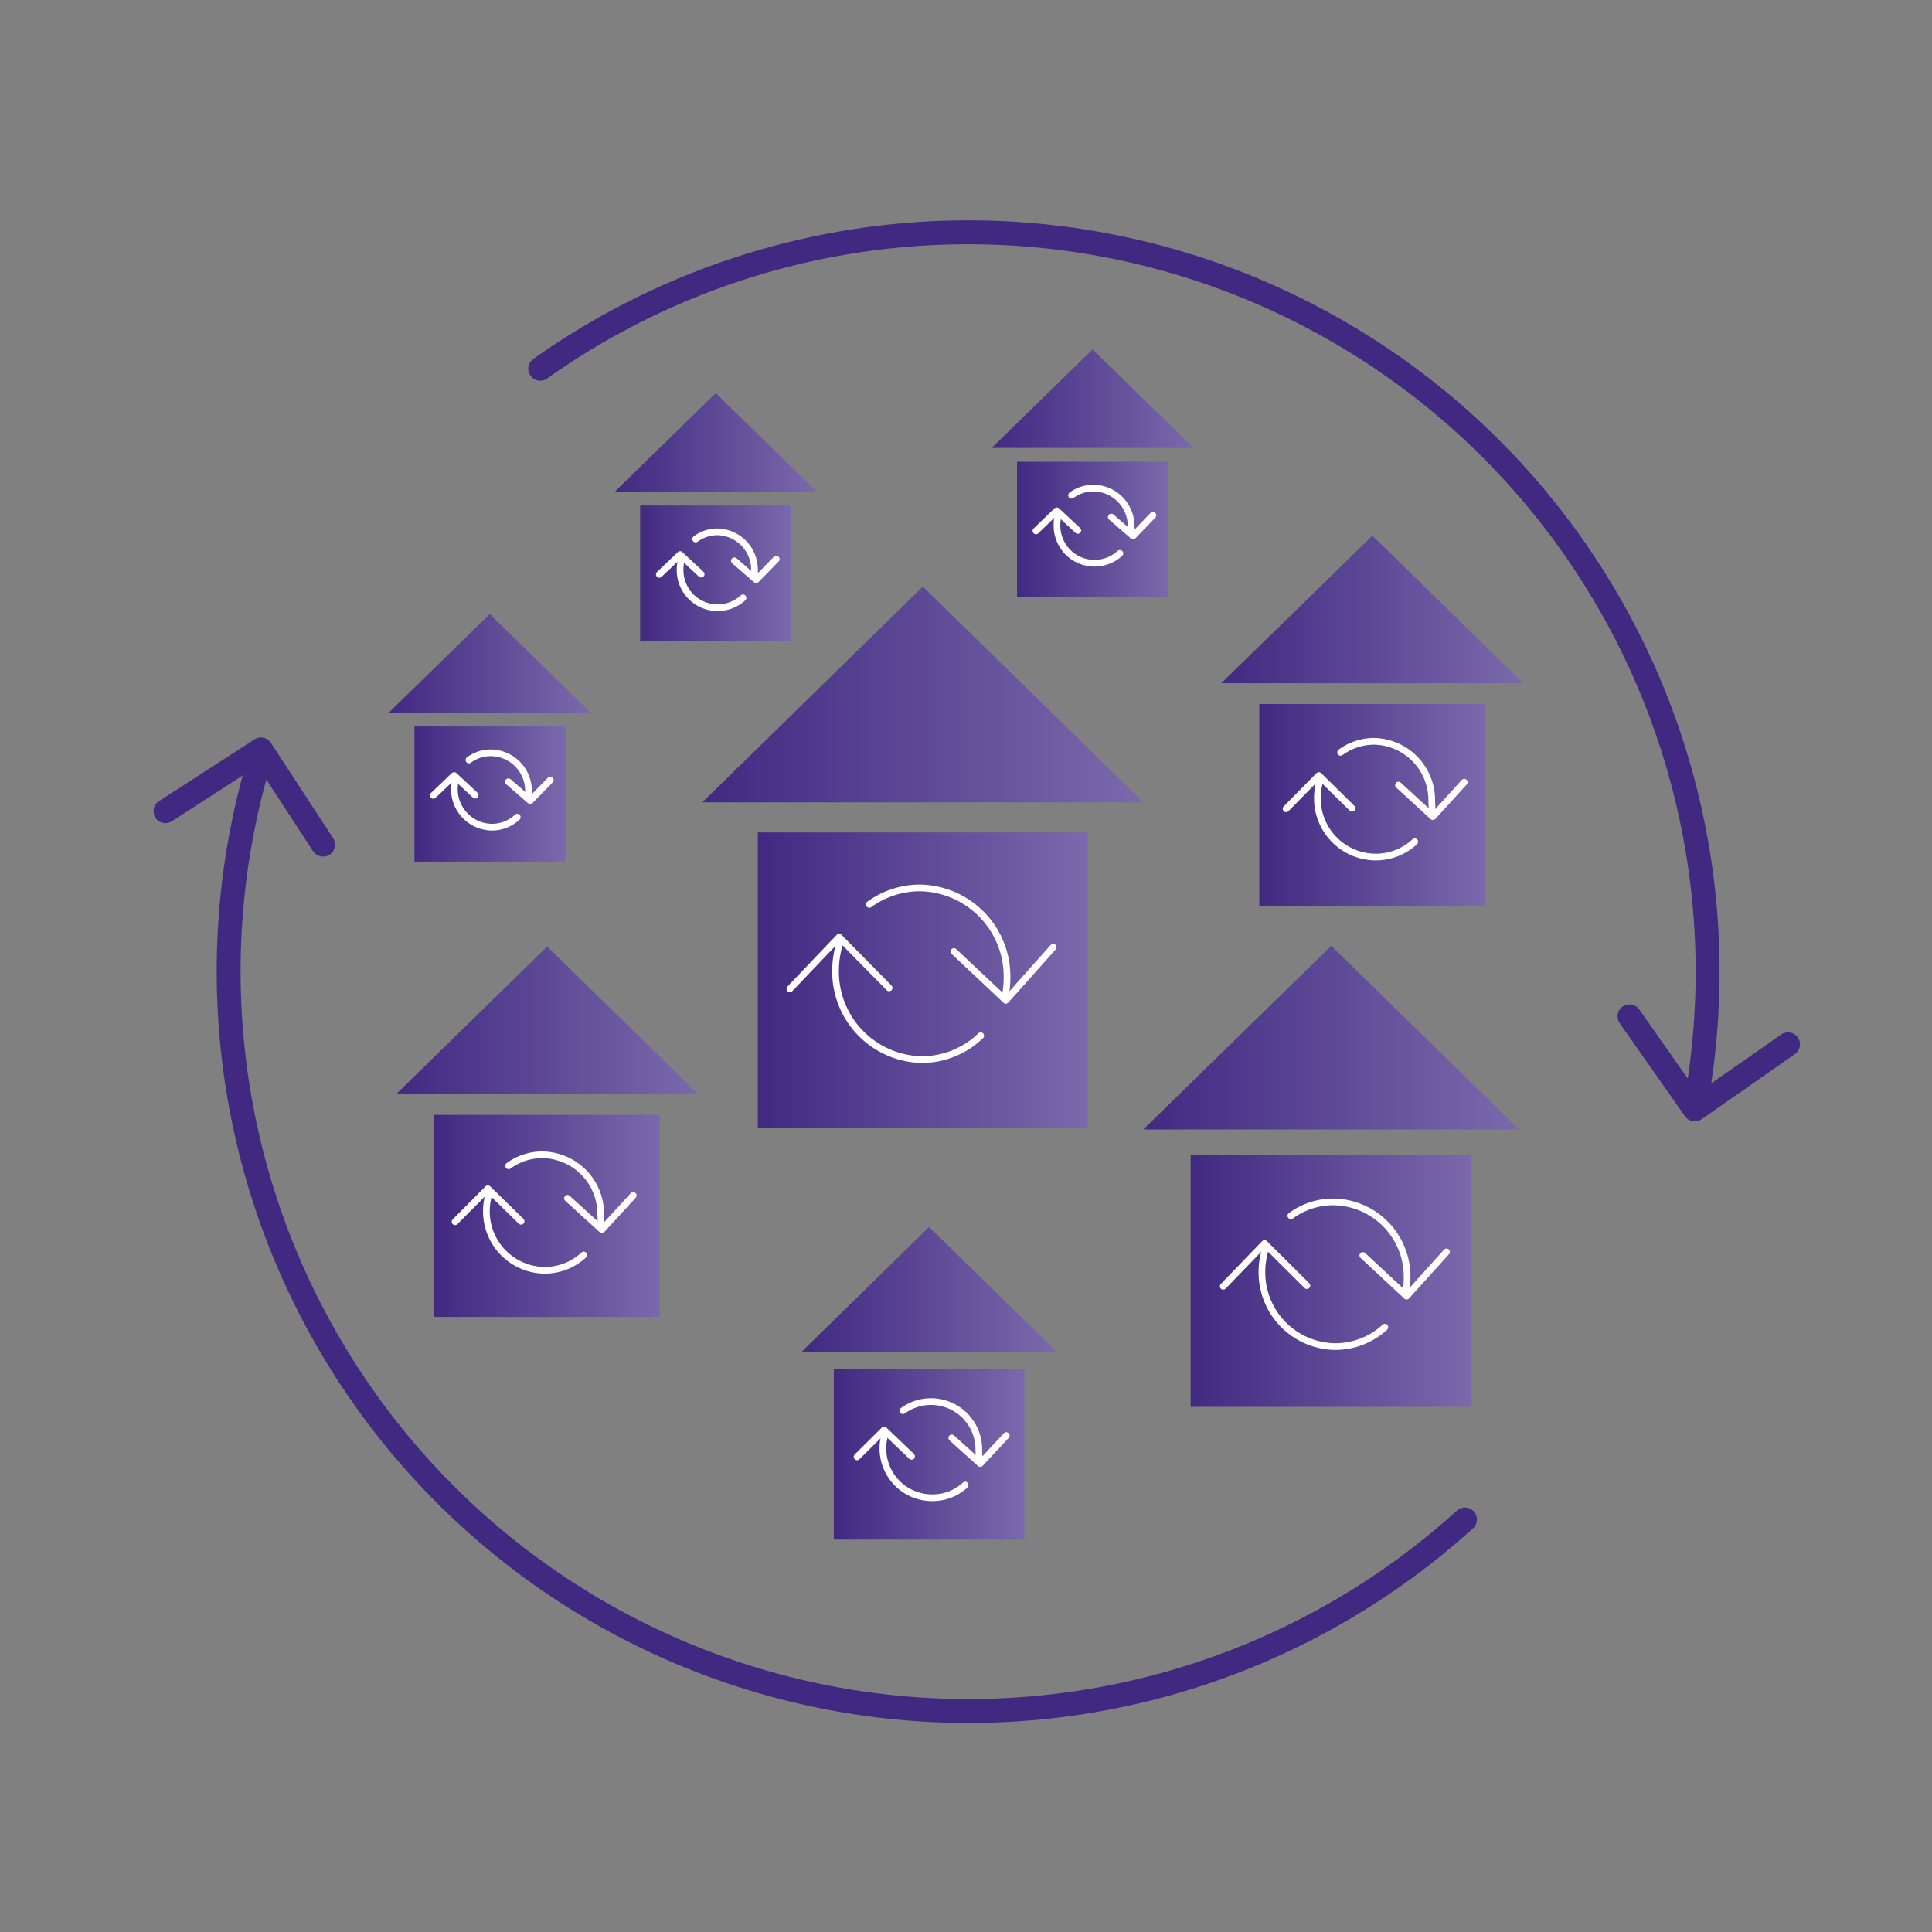 <svg xmlns="http://www.w3.org/2000/svg" xmlns:xlink="http://www.w3.org/1999/xlink" viewBox="0 0 80.79 80.79"><rect x="0" y="0" width="80.79" height="80.79" fill="#808080" stroke="none"/><defs><style>.cls-1,.cls-4{fill:none;stroke-linecap:round;stroke-linejoin:round;}.cls-1{stroke:#412981;}.cls-2{fill:url(#Degradado_sin_nombre_9);}.cls-3{fill:url(#Degradado_sin_nombre_9-2);}.cls-4{stroke:#fff;stroke-width:0.28px;}.cls-5{fill:url(#Degradado_sin_nombre_9-3);}.cls-6{fill:url(#Degradado_sin_nombre_9-4);}.cls-7{fill:url(#Degradado_sin_nombre_9-5);}.cls-8{fill:url(#Degradado_sin_nombre_9-6);}.cls-9{fill:url(#Degradado_sin_nombre_9-7);}.cls-10{fill:url(#Degradado_sin_nombre_9-8);}.cls-11{fill:url(#Degradado_sin_nombre_9-9);}.cls-12{fill:url(#Degradado_sin_nombre_9-10);}.cls-13{fill:url(#Degradado_sin_nombre_9-11);}.cls-14{fill:url(#Degradado_sin_nombre_9-12);}.cls-15{fill:url(#Degradado_sin_nombre_9-13);}.cls-16{fill:url(#Degradado_sin_nombre_9-14);}.cls-17{fill:url(#Degradado_sin_nombre_9-15);}.cls-18{fill:url(#Degradado_sin_nombre_9-16);}</style><linearGradient id="Degradado_sin_nombre_9" x1="34.87" y1="60.82" x2="42.84" y2="60.82" gradientUnits="userSpaceOnUse"><stop offset="0" stop-color="#412981"/><stop offset="1" stop-color="#7b69ac"/></linearGradient><linearGradient id="Degradado_sin_nombre_9-2" x1="33.53" y1="53.92" x2="44.18" y2="53.92" xlink:href="#Degradado_sin_nombre_9"/><linearGradient id="Degradado_sin_nombre_9-3" x1="52.66" y1="33.67" x2="62.11" y2="33.67" xlink:href="#Degradado_sin_nombre_9"/><linearGradient id="Degradado_sin_nombre_9-4" x1="51.07" y1="25.49" x2="63.7" y2="25.49" xlink:href="#Degradado_sin_nombre_9"/><linearGradient id="Degradado_sin_nombre_9-5" x1="17.33" y1="33.21" x2="23.64" y2="33.21" xlink:href="#Degradado_sin_nombre_9"/><linearGradient id="Degradado_sin_nombre_9-6" x1="16.26" y1="27.74" x2="24.7" y2="27.74" xlink:href="#Degradado_sin_nombre_9"/><linearGradient id="Degradado_sin_nombre_9-7" x1="42.53" y1="22.14" x2="48.84" y2="22.14" xlink:href="#Degradado_sin_nombre_9"/><linearGradient id="Degradado_sin_nombre_9-8" x1="41.46" y1="16.67" x2="49.91" y2="16.67" xlink:href="#Degradado_sin_nombre_9"/><linearGradient id="Degradado_sin_nombre_9-9" x1="26.77" y1="23.97" x2="33.09" y2="23.97" xlink:href="#Degradado_sin_nombre_9"/><linearGradient id="Degradado_sin_nombre_9-10" x1="25.71" y1="18.5" x2="34.15" y2="18.5" xlink:href="#Degradado_sin_nombre_9"/><linearGradient id="Degradado_sin_nombre_9-11" x1="49.79" y1="53.57" x2="61.54" y2="53.57" xlink:href="#Degradado_sin_nombre_9"/><linearGradient id="Degradado_sin_nombre_9-12" x1="47.81" y1="43.39" x2="63.52" y2="43.39" xlink:href="#Degradado_sin_nombre_9"/><linearGradient id="Degradado_sin_nombre_9-13" x1="18.15" y1="50.84" x2="27.6" y2="50.84" xlink:href="#Degradado_sin_nombre_9"/><linearGradient id="Degradado_sin_nombre_9-14" x1="16.57" y1="42.66" x2="29.19" y2="42.66" xlink:href="#Degradado_sin_nombre_9"/><linearGradient id="Degradado_sin_nombre_9-15" x1="31.69" y1="40.98" x2="45.49" y2="40.98" xlink:href="#Degradado_sin_nombre_9"/><linearGradient id="Degradado_sin_nombre_9-16" x1="29.37" y1="29.04" x2="47.81" y2="29.04" xlink:href="#Degradado_sin_nombre_9"/></defs><title>JBF_Factsheet_FUNDES_Icons_231222</title><g id="Icons_HG_Farbe"><path class="cls-1" d="M70.87,46.37A30.92,30.92,0,0,0,22.59,15.42"/><path class="cls-1" d="M10.94,31.49A30.93,30.93,0,0,0,61.26,63.54"/><polyline class="cls-1" points="6.92 33.92 10.91 31.34 13.51 35.32"/><polyline class="cls-1" points="74.77 43.67 70.87 46.39 68.14 42.5"/><rect class="cls-2" x="34.87" y="57.25" width="7.97" height="7.13"/><polyline class="cls-3" points="44.18 56.52 38.85 51.31 33.53 56.52"/><path class="cls-4" d="M40.93,61.05a2.33,2.33,0,0,0,0-.38,2,2,0,0,0-2-2.06,2,2,0,0,0-1.17.38"/><path class="cls-4" d="M37,60A2.06,2.06,0,0,0,39,62.63a2,2,0,0,0,1.36-.53"/><polyline class="cls-4" points="35.84 60.92 36.97 59.8 38.12 60.9"/><polyline class="cls-4" points="42.08 60.03 40.99 61.2 39.8 60.13"/><rect class="cls-5" x="52.66" y="29.44" width="9.44" height="8.45"/><polyline class="cls-6" points="63.7 28.57 57.39 22.4 51.07 28.57"/><path class="cls-4" d="M59.87,34a2.32,2.32,0,0,0,0-.46A2.46,2.46,0,0,0,57.47,31a2.38,2.38,0,0,0-1.41.46"/><path class="cls-4" d="M55.2,32.64a2.48,2.48,0,0,0-.11.73,2.45,2.45,0,0,0,2.43,2.47,2.4,2.4,0,0,0,1.64-.64"/><polyline class="cls-4" points="53.78 33.82 55.15 32.43 56.54 33.8"/><polyline class="cls-4" points="61.23 32.71 59.92 34.15 58.48 32.83"/><rect class="cls-7" x="17.33" y="30.38" width="6.32" height="5.65"/><polyline class="cls-8" points="24.7 29.8 20.48 25.68 16.26 29.8"/><path class="cls-4" d="M22.1,33.36a1.36,1.36,0,0,0,0-.29,1.59,1.59,0,0,0-1.58-1.59,1.53,1.53,0,0,0-.91.3"/><path class="cls-4" d="M19.06,32.56A1.84,1.84,0,0,0,19,33a1.59,1.59,0,0,0,1.58,1.59,1.54,1.54,0,0,0,1.05-.42"/><polyline class="cls-4" points="18.12 33.26 18.99 32.43 19.87 33.25"/><polyline class="cls-4" points="23.01 32.62 22.17 33.48 21.26 32.69"/><rect class="cls-9" x="42.53" y="19.31" width="6.31" height="5.65"/><polyline class="cls-10" points="49.91 18.73 45.69 14.61 41.47 18.73"/><path class="cls-4" d="M47.3,22.3a1.53,1.53,0,0,0,0-.3,1.59,1.59,0,0,0-1.58-1.59,1.53,1.53,0,0,0-.91.3"/><path class="cls-4" d="M44.27,21.5a1.39,1.39,0,0,0-.07.46,1.57,1.57,0,0,0,2.63,1.18"/><polyline class="cls-4" points="43.32 22.2 44.19 21.36 45.07 22.18"/><polyline class="cls-4" points="48.21 21.55 47.38 22.41 46.47 21.62"/><rect class="cls-11" x="26.77" y="21.14" width="6.31" height="5.65"/><polyline class="cls-12" points="34.15 20.56 29.93 16.44 25.71 20.56"/><path class="cls-4" d="M31.55,24.13a1.51,1.51,0,0,0,0-.3A1.58,1.58,0,0,0,30,22.24a1.53,1.53,0,0,0-.91.3"/><path class="cls-4" d="M28.51,23.33a1.7,1.7,0,0,0-.07.46A1.57,1.57,0,0,0,31.07,25"/><polyline class="cls-4" points="27.57 24.02 28.44 23.19 29.32 24.01"/><polyline class="cls-4" points="32.46 23.38 31.62 24.24 30.71 23.45"/><rect class="cls-13" x="49.79" y="48.31" width="11.75" height="10.52"/><polyline class="cls-14" points="63.52 47.23 55.67 39.55 47.81 47.23"/><path class="cls-4" d="M58.79,54a2.78,2.78,0,0,0,.05-.58,3.12,3.12,0,0,0-3.08-3.16,3,3,0,0,0-1.78.58"/><path class="cls-4" d="M52.91,52.25a3.22,3.22,0,0,0-.14.93,3.1,3.1,0,0,0,3.07,3.13,3.06,3.06,0,0,0,2.07-.81"/><polyline class="cls-4" points="51.15 53.79 52.88 52 54.65 53.76"/><polyline class="cls-4" points="60.49 52.35 58.82 54.2 56.99 52.5"/><rect class="cls-15" x="18.15" y="46.62" width="9.44" height="8.45"/><polyline class="cls-16" points="29.19 45.75 22.88 39.58 16.57 45.75"/><path class="cls-4" d="M25.12,51.25a2.38,2.38,0,0,0,0-.46,2.47,2.47,0,0,0-2.44-2.5,2.38,2.38,0,0,0-1.41.46"/><path class="cls-4" d="M20.45,49.91a2.53,2.53,0,0,0-.11.73,2.46,2.46,0,0,0,2.43,2.48,2.4,2.4,0,0,0,1.64-.64"/><polyline class="cls-4" points="19.03 51.09 20.4 49.71 21.79 51.07"/><polyline class="cls-4" points="26.48 49.99 25.17 51.42 23.73 50.11"/><rect class="cls-17" x="31.69" y="34.81" width="13.8" height="12.34"/><polyline class="cls-18" points="47.81 33.55 38.59 24.53 29.37 33.55"/><path class="cls-4" d="M42.05,41.57a3.85,3.85,0,0,0,.06-.69,3.7,3.7,0,0,0-3.65-3.75,3.62,3.62,0,0,0-2.11.69"/><path class="cls-4" d="M35.1,39.49a4,4,0,0,0-.16,1.1,3.68,3.68,0,0,0,3.63,3.72,3.56,3.56,0,0,0,2.44-1"/><polyline class="cls-4" points="33.03 41.35 35.09 39.19 37.18 41.31"/><polyline class="cls-4" points="44.04 39.61 42.06 41.83 39.89 39.79"/></g></svg>